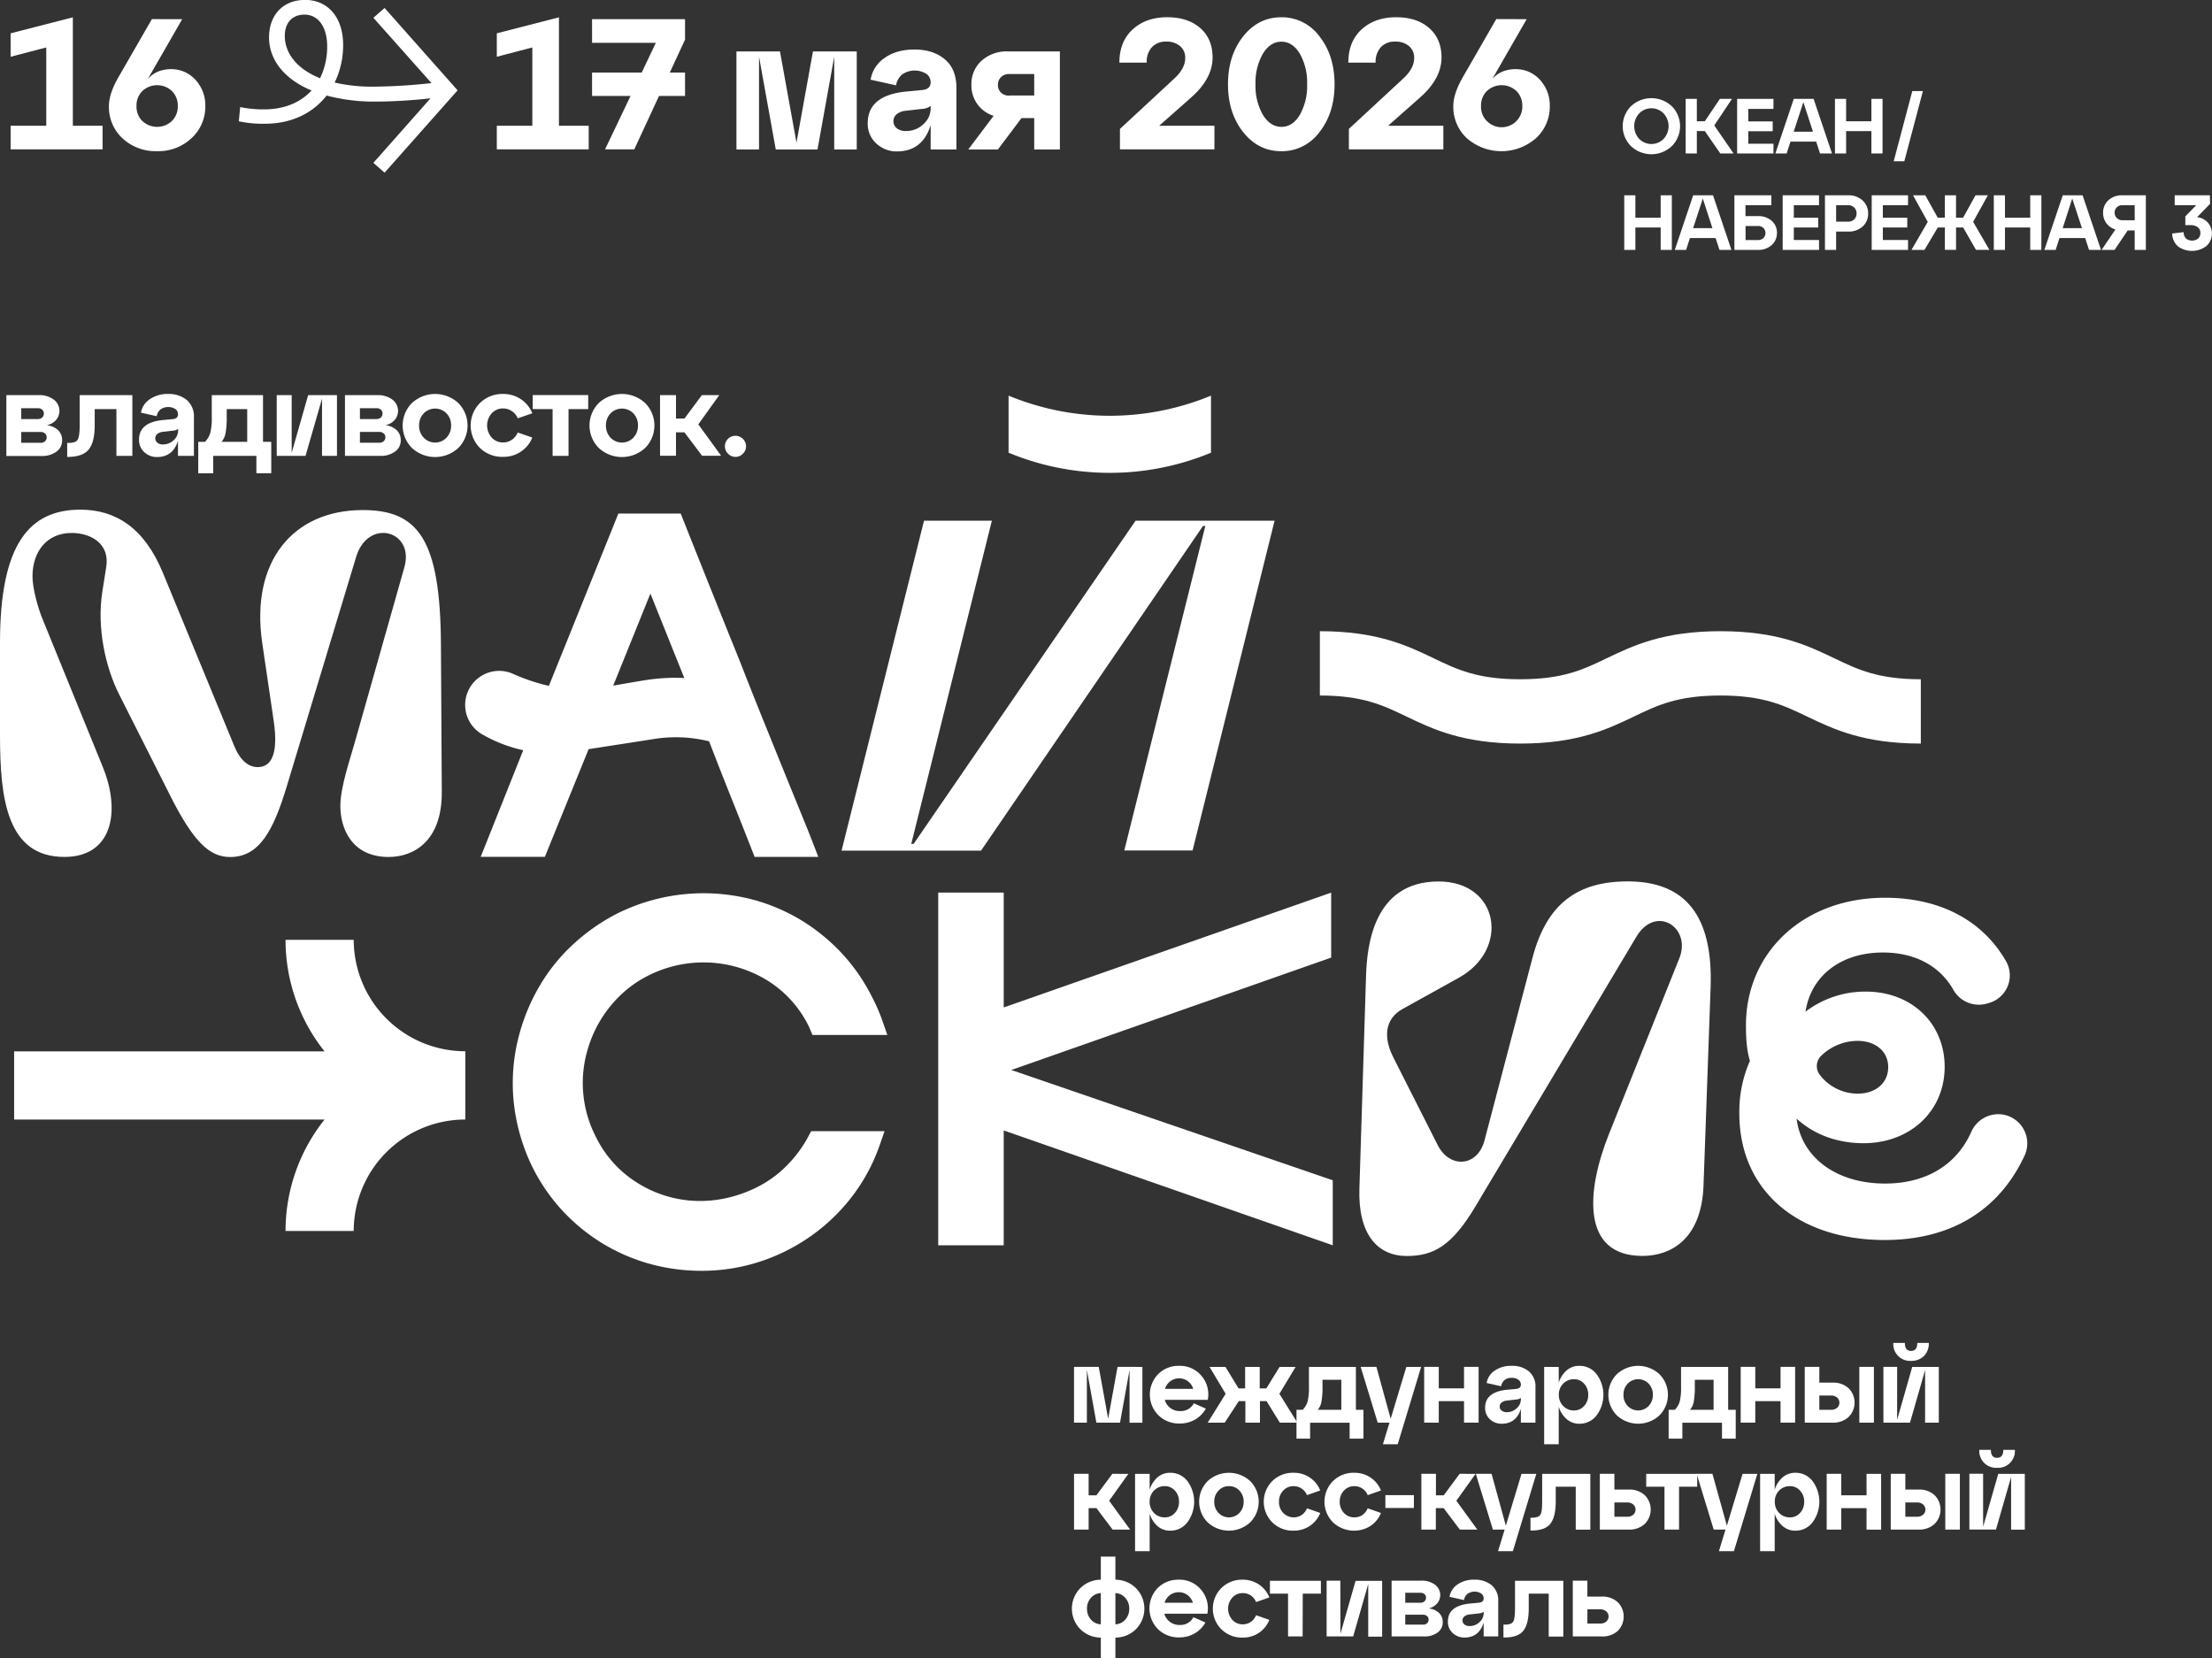 <?xml version="1.0" encoding="UTF-8"?> <svg xmlns="http://www.w3.org/2000/svg" viewBox="0 0 832.6 624.17"><rect x="0" y="0" width="832.6" height="624.17" fill="#333333" stroke="none"/><defs><style>.cls-1{fill:#fff;}</style></defs><g id="Layer_2" data-name="Layer 2"><g id="Слой_1" data-name="Слой 1"><path class="cls-1" d="M448.89,320.15H423.18L453.68,198h-.88l-83.53,122.2h-52.5L347.8,196h25.54L343,317.66h.89L427.43,196h52.33Z"></path><path class="cls-1" d="M304.15,428a47,47,0,0,1-8.24,11,42.54,42.54,0,0,1-11.52,8.17c-14.67,7.08-30.74,6.48-44.06-1.64a42.35,42.35,0,0,1-16.28-18.06,44.25,44.25,0,0,1-3-31.92,46.13,46.13,0,0,1,12.64-21.07,42.66,42.66,0,0,1,10.54-7.35,46,46,0,0,1,44.18,1.68,42.07,42.07,0,0,1,16.21,17.93l1.19,2.85H334l-1.94-5.55a65.77,65.77,0,0,0-3.89-8.86A70.11,70.11,0,0,0,317,359a72.21,72.21,0,0,0-14.86-12.26,70.63,70.63,0,0,0-17.7-7.81,73,73,0,0,0-52,4.89,74,74,0,0,0-16.64,11.59,68.2,68.2,0,0,0-12.4,15.22,74.18,74.18,0,0,0-7.69,17.85,70,70,0,0,0-.87,35.16,73.24,73.24,0,0,0,5.55,15.65,70.55,70.55,0,0,0,11.19,16.3,71.47,71.47,0,0,0,14.86,12.25,70.65,70.65,0,0,0,17.81,7.82,73.34,73.34,0,0,0,19.92,2.71,70.62,70.62,0,0,0,31.93-7.61A71.61,71.61,0,0,0,317.77,454,69.36,69.36,0,0,0,331,431.4l1.95-5.6H305.33Z"></path><path class="cls-1" d="M676.24,421.09c1.84,14.72,15.07,24.43,33.31,24.43,14.29,0,26.47-6.1,32.41-19.38a11.1,11.1,0,0,1,12.41-6.5h0A11,11,0,0,1,762,435.13c-10.08,21.47-28.83,31.64-52.6,31.64-32.47,0-54.72-18.4-54.72-47.69a47.5,47.5,0,0,1,4-19.75c-1.17-3.85-1.5-8-1.5-13.39,0-27.27,21.42-48,52.38-48,21.21,0,37,8.94,45.58,24a10.78,10.78,0,0,1-6.38,15.57l-.92.27a11,11,0,0,1-12.67-5.33c-5-8.71-14.18-13.9-26.45-13.9-15.9,0-27.11,8.87-29.12,22.26a37.12,37.12,0,0,1,22.76-7.54c17.07,0,29.61,11.88,29.61,28.29,0,16.73-13,28.78-30.61,28.78C692.31,430.29,683.44,427.62,676.24,421.09Zm9.27-23.67a5.39,5.39,0,0,0-.47,7.26,18,18,0,0,0,14.12,7c6.87,0,11.56-4,11.56-10,0-5.86-4.69-9.87-11.56-9.87A19.72,19.72,0,0,0,685.51,397.42Z"></path><path class="cls-1" d="M379.63,148.93v21.48a99.49,99.49,0,0,0,76.19,0V148.93A99.58,99.58,0,0,1,379.63,148.93Z"></path><path class="cls-1" d="M98.69,241.94C94.22,211.2,110.42,192,136.54,192c20.83,0,29.26,10.91,29.43,50.91l.32,55.05c.17,18.84-10.74,24.63-20,24.63-13.88,0-18.18-10.75-18.18-19.18,0-7.11,3.64-17.52,5.45-24l18.68-66c3.81-13.72-13.72-18.52-18.18-3.8L107.94,296c-5,16.52-10.24,26.61-21.32,26.61-7.6,0-13.72-5.45-22.65-23.31l-19.17-38c-5-9.92-8.43-24.8-6.29-38.51L40,213.34c1.33-8.43-5.45-12.72-13.06-12.72-9.25,0-14.71,6.94-14.71,16.36,0,4.63,2.15,12.06,3.64,15.7l22.81,56c6.94,17,3.47,33.89-14.38,33.89C2.65,322.61,0,300.79,0,276.82V241.94c0-37.19,11.07-50.09,30.25-50.09,13.06,0,24,6.61,31.08,23.81l26.78,65c2.48,6.12,5.78,8.1,8.92,8.1,5.29,0,7.77-5.29,6-17.36Z"></path><path class="cls-1" d="M514.18,367.32c.36-11.06,2.68-35.51,27.3-35.51,22.84,0,26.95,25.52,7.67,36.22l-21.23,11.78c-6.43,3.57-7.5,10.35-3.39,18.39L541.13,431c4.45,8.92,15,8.39,17.66-1.79l18-68.52c5.35-20.52,16.95-28.91,35.86-28.91,22,0,32.12,13.21,31.23,39.8l-2.67,74.59c-.72,20.34-12.32,26.59-23,26.59-23.2,0-21.06-24.63-12.67-45.69l26.58-66.38c4.64-11.6-8.92-20.35-16.23-8L555.4,454.05c-8.92,15-15.88,18.74-25.87,18.74-11.07,0-18.39-8.21-17.85-25.34Z"></path><path class="cls-1" d="M723,279.9c-21.6,0-32.93-5.44-42.93-10.24-8.79-4.21-16.37-7.85-32.47-7.85s-23.68,3.64-32.46,7.85c-10,4.8-21.34,10.24-42.94,10.24s-32.94-5.44-42.94-10.24c-8.78-4.21-16.36-7.85-32.46-7.85V237.6c21.61,0,32.94,5.44,42.94,10.24,8.78,4.21,16.36,7.85,32.46,7.85s23.68-3.64,32.46-7.85c10-4.8,21.34-10.24,42.94-10.24s32.94,5.44,42.94,10.24c8.78,4.21,16.37,7.85,32.46,7.85Z"></path><path class="cls-1" d="M306.64,319h0q-1.59-4.17-4.66-11.7t-6.92-17l-8.19-20.23q-4.33-10.74-8.49-21.42c-6.5-16.05-13.53-33.62-21.51-53.69l-.65-1.64H232.76L206.6,258.18a71.88,71.88,0,0,1-13.45-4.51,12.8,12.8,0,0,0-18.06,11.48h0a12.76,12.76,0,0,0,6.36,11.25,53.7,53.7,0,0,0,15.49,6l-16,40.13h24.15L221.56,282l23.93-3.71a51.72,51.72,0,0,1,21.42.77Q271,289.69,275,299.69q4.23,10.56,8.38,21.2l.65,1.66H308Zm-52.18-63.87a73.89,73.89,0,0,0-11.67.92c-4.18.67-11.79,2-12,2.05l.56-1.32,13.46-33.34,12.73,31.7,0,.08C256.45,255.18,255.42,255.15,254.46,255.15Z"></path><path class="cls-1" d="M353.15,336H377.8v43.23L501.06,336v24.46L380.65,402.77l121,41.53v24.47L377.8,425.53v43.24H353.15Z"></path><path class="cls-1" d="M133.14,353.77H107.48a67.21,67.21,0,0,0,14.69,42H5.32v25.65H122.17a67.23,67.23,0,0,0-14.69,41.95h25.66a42,42,0,0,1,42-41.95V395.72A42,42,0,0,1,133.14,353.77Z"></path><path class="cls-1" d="M17.63,160.08a7.16,7.16,0,0,1,4.25,1.86,5.19,5.19,0,0,1,1.5,3.81A5.08,5.08,0,0,1,21.26,170a8.92,8.92,0,0,1-5.58,1.64H2.39V148.74H14.61a8.91,8.91,0,0,1,5.61,1.67,5.29,5.29,0,0,1,.91,7.66A6.63,6.63,0,0,1,17.63,160.08Zm-3.37-6.42H8v4.08h6.24a2.33,2.33,0,0,0,1.64-.58,2,2,0,0,0,.62-1.51,1.85,1.85,0,0,0-.62-1.44A2.41,2.41,0,0,0,14.26,153.66ZM8,166.68h7.3a2.32,2.32,0,0,0,1.64-.57,2,2,0,0,0,.62-1.51,1.81,1.81,0,0,0-.64-1.44,2.39,2.39,0,0,0-1.62-.55H8Z"></path><path class="cls-1" d="M25.69,172h-.4v-5.27H26c1.62,0,2.7-.4,3.21-1.18S30,163,30,160.17V148.74H49.82V171.6h-6V154H35.65v6.15q0,6.21-2.21,9T25.69,172Z"></path><path class="cls-1" d="M63.29,148.3a10.59,10.59,0,0,1,7,2.26,8.13,8.13,0,0,1,2.7,6.6V171.6h-6v-5.67q-1.9,6.1-7.88,6.11a6.79,6.79,0,0,1-4.78-1.82,6.1,6.1,0,0,1-2-4.73q0-6.44,8.82-7.36l3.72-.35c1.41-.09,2.12-.69,2.12-1.82a2.35,2.35,0,0,0-1-2,5.12,5.12,0,0,0-5.58.16A4.12,4.12,0,0,0,59,156.67l-5.93-1.33a7.53,7.53,0,0,1,3.23-5A11.6,11.6,0,0,1,63.29,148.3Zm-2,19a5.75,5.75,0,0,0,4.06-1.59,4.93,4.93,0,0,0,1.7-3.68v-.57a3.82,3.82,0,0,1-2,.66l-3.85.44a3.91,3.91,0,0,0-2,.82,2.12,2.12,0,0,0,.05,3.28A3.27,3.27,0,0,0,61.29,167.3Z"></path><path class="cls-1" d="M99,148.74v17.59h3.1v11.82H96.5V171.6H80.25v6.55H74.62V166.33h2.53a8.22,8.22,0,0,0,2-3.35,23.32,23.32,0,0,0,.56-6.09v-8.15ZM83.39,166.33h9.66V154H85.34v2.87a32.35,32.35,0,0,1-.44,6.16A7.1,7.1,0,0,1,83.39,166.33Z"></path><path class="cls-1" d="M109.79,170.45l6.2-21.71h10.85V171.6h-5.63V150.07L115,171.6H104.16V148.74h5.63Z"></path><path class="cls-1" d="M145.09,160.08a7.16,7.16,0,0,1,4.25,1.86,5.19,5.19,0,0,1,1.5,3.81,5.08,5.08,0,0,1-2.12,4.21,8.92,8.92,0,0,1-5.58,1.64H129.85V148.74h12.22a8.91,8.91,0,0,1,5.61,1.67,5.28,5.28,0,0,1,.9,7.66A6.56,6.56,0,0,1,145.09,160.08Zm-3.37-6.42h-6.24v4.08h6.24a2.34,2.34,0,0,0,1.64-.58,2,2,0,0,0,.62-1.51,1.85,1.85,0,0,0-.62-1.44A2.42,2.42,0,0,0,141.72,153.66Zm-6.24,13h7.3a2.32,2.32,0,0,0,1.64-.57,2,2,0,0,0,.62-1.51,1.81,1.81,0,0,0-.64-1.44,2.39,2.39,0,0,0-1.62-.55h-7.3Z"></path><path class="cls-1" d="M155.05,168.63a12,12,0,0,1,0-16.92,12.87,12.87,0,0,1,17.45,0,12,12,0,0,1,0,16.92,12.87,12.87,0,0,1-17.45,0Zm2.7-8.46a6.43,6.43,0,0,0,1.73,4.58,5.93,5.93,0,0,0,8.59,0,6.43,6.43,0,0,0,1.73-4.58,6.36,6.36,0,0,0-1.73-4.56,6,6,0,0,0-8.59,0A6.4,6.4,0,0,0,157.75,160.17Z"></path><path class="cls-1" d="M180.65,168.63a12,12,0,0,1,0-16.92,12,12,0,0,1,8.72-3.41,11.79,11.79,0,0,1,6.6,1.91,11.61,11.61,0,0,1,4.39,5.36l-5.49,1.9a5.9,5.9,0,0,0-2.22-2.72,5.82,5.82,0,0,0-3.28-1,5.66,5.66,0,0,0-4.29,1.84,6.87,6.87,0,0,0,0,9.12,5.63,5.63,0,0,0,4.29,1.84,5.75,5.75,0,0,0,3.28-1,6.09,6.09,0,0,0,2.22-2.75l5.49,1.91a11.59,11.59,0,0,1-11,7.26A12,12,0,0,1,180.65,168.63Z"></path><path class="cls-1" d="M214,171.6h-6V154h-7.49v-5.28H221.4V154H214Z"></path><path class="cls-1" d="M225.38,168.63a12,12,0,0,1,0-16.92,12.87,12.87,0,0,1,17.45,0,12,12,0,0,1,0,16.92,12.87,12.87,0,0,1-17.45,0Zm2.7-8.46a6.43,6.43,0,0,0,1.73,4.58,5.93,5.93,0,0,0,8.59,0,6.43,6.43,0,0,0,1.73-4.58,6.36,6.36,0,0,0-1.73-4.56,6,6,0,0,0-8.59,0A6.4,6.4,0,0,0,228.08,160.17Z"></path><path class="cls-1" d="M270.73,148.74l-7.88,11,8.59,11.83h-7.17l-6.65-8.82h-3.18v8.82h-6V148.74h6v8.82h3.18l6.56-8.82Z"></path><path class="cls-1" d="M272.86,168.05a3.93,3.93,0,0,1,4-4,3.78,3.78,0,0,1,2.77,1.17,3.86,3.86,0,0,1,0,5.56,3.74,3.74,0,0,1-2.77,1.2,3.85,3.85,0,0,1-2.81-1.18A3.78,3.78,0,0,1,272.86,168.05Z"></path><path class="cls-1" d="M322.48,19.35V56.26H314V21.36l-6.29,34.9H292l-6.3-34.9v34.9H277.2V19.35h16.38l6.22,34.34L306,19.35Z"></path><path class="cls-1" d="M344.22,18.64q7,0,11.37,3.65T360,32.94V56.26H350.3V47.11Q347.23,57,337.57,57A11.07,11.07,0,0,1,329.84,54a9.87,9.87,0,0,1-3.22-7.65q0-10.37,14.24-11.87l6-.57c2.29-.15,3.43-1.12,3.43-2.94a3.81,3.81,0,0,0-1.68-3.22,8.29,8.29,0,0,0-9,.25,6.63,6.63,0,0,0-2.33,4.12L327.7,30a12.17,12.17,0,0,1,5.22-8.15Q337.35,18.64,344.22,18.64ZM341,49.32a9.25,9.25,0,0,0,6.55-2.57,7.94,7.94,0,0,0,2.75-5.94v-.93A6,6,0,0,1,347,41l-6.22.71A6.25,6.25,0,0,0,337.5,43a3.43,3.43,0,0,0,.07,5.3A5.31,5.31,0,0,0,341,49.32Z"></path><path class="cls-1" d="M379.34,19.35h19.6V56.26h-9.66V44.46h-4.79l-8.87,11.8H364.46L374,43.6a11.91,11.91,0,0,1-8.36-11.66,11.75,11.75,0,0,1,3.82-9.08A14.08,14.08,0,0,1,379.34,19.35Zm.57,16.6h9.37V27.87h-9.37a4.18,4.18,0,0,0-3.15,1.18,4,4,0,0,0-1.14,2.89,3.86,3.86,0,0,0,1.14,2.9A4.34,4.34,0,0,0,379.91,36Z"></path><path class="cls-1" d="M613.89,55a10.63,10.63,0,0,1,0-15,11.23,11.23,0,0,1,15.39,0,10.63,10.63,0,0,1,0,15,11.21,11.21,0,0,1-15.39,0Zm3.1-12.3a7.06,7.06,0,0,0,0,9.57,6.42,6.42,0,0,0,9.2,0,7.08,7.08,0,0,0,0-9.57,6.42,6.42,0,0,0-9.2,0Z"></path><path class="cls-1" d="M651.92,37.22l-6.67,10,7.26,10.54h-5l-5.82-8.42h-3v8.42h-4.2V37.22h4.2v8.43h3l5.67-8.43Z"></path><path class="cls-1" d="M667.54,57.77H653.86V37.22h13.68V41h-9.48v4.7h9.19v3.7h-9.19v4.7h9.48Z"></path><path class="cls-1" d="M689.56,57.77h-4.49l-1.47-4.46h-9.66l-1.44,4.46h-4.25l6.93-20.55h7.46ZM678.79,38.45l-3.64,11.13h7.25Z"></path><path class="cls-1" d="M694.88,57.77h-4.2V37.22h4.2v8.43h9.52V37.22h4.19V57.77H704.4V49.35h-9.52Z"></path><path class="cls-1" d="M716.79,60.71h-4l7-26.43h4Z"></path><path class="cls-1" d="M615.56,94.07h-4.19V73.51h4.19v8.43h9.52V73.51h4.2V94.07h-4.2V85.64h-9.52Z"></path><path class="cls-1" d="M651.71,94.07h-4.49l-1.47-4.47h-9.66l-1.44,4.47h-4.26l6.93-20.56h7.46ZM640.94,74.74,637.3,85.87h7.25Z"></path><path class="cls-1" d="M661.64,94.07h-8.81V73.51h13.92v3.73H657v4.11h4.61a7.54,7.54,0,0,1,5.24,1.75,5.81,5.81,0,0,1,2,4.54,6,6,0,0,1-2,4.62A7.43,7.43,0,0,1,661.64,94.07Zm-4.61-9v5.29h4.61a2.92,2.92,0,0,0,2.11-.74,2.72,2.72,0,0,0,0-3.8,2.9,2.9,0,0,0-2.1-.75Z"></path><path class="cls-1" d="M684.69,94.07H671V73.51h13.68v3.73h-9.48v4.7h9.19v3.7h-9.19v4.7h9.48Z"></path><path class="cls-1" d="M691.12,94.07h-4.2V73.51h8.69a7.72,7.72,0,0,1,5.47,1.94,6.44,6.44,0,0,1,2.08,4.93,6.32,6.32,0,0,1-2.07,4.89,7.81,7.81,0,0,1-5.48,1.9h-4.49Zm0-16.83v6.2h4.49a3.15,3.15,0,0,0,2.32-.87,3,3,0,0,0,.88-2.22,3,3,0,0,0-.88-2.23,3.11,3.11,0,0,0-2.32-.88Z"></path><path class="cls-1" d="M718.19,94.07H704.51V73.51h13.68v3.73h-9.48v4.7h9.19v3.7h-9.19v4.7h9.48Z"></path><path class="cls-1" d="M748.24,73.51l-5.55,10,6.13,10.55h-5.05l-4.84-8.43h-2.67v8.43h-4.2V85.64h-2.68l-5,8.43h-4.9l6.13-10.55-5.55-10h4.62l4.69,8.43h2.68V73.51h4.2v8.43h2.67l4.67-8.43Z"></path><path class="cls-1" d="M754.67,94.07h-4.2V73.51h4.2v8.43h9.51V73.51h4.2V94.07h-4.2V85.64h-9.51Z"></path><path class="cls-1" d="M790.82,94.07h-4.5l-1.46-4.47h-9.67l-1.44,4.47H769.5l6.93-20.56h7.46ZM780,74.74,776.4,85.87h7.25Z"></path><path class="cls-1" d="M798.86,73.51h8.84V94.07h-4.2V86.75h-2.64l-4.94,7.32h-4.87l5.2-7.7a6.35,6.35,0,0,1-4.64-6.25,6.17,6.17,0,0,1,2-4.74A7.38,7.38,0,0,1,798.86,73.51Zm0,9.4h4.64V77.24h-4.64a2.84,2.84,0,0,0-2.1.81,2.77,2.77,0,0,0-.81,2,2.73,2.73,0,0,0,.81,2A2.91,2.91,0,0,0,798.86,82.91Z"></path><path class="cls-1" d="M831.87,76.74l-4.88,5a6.47,6.47,0,0,1,4,2,6.34,6.34,0,0,1-.5,8.88,9,9,0,0,1-10.71.12,6.63,6.63,0,0,1-2.18-4.85l4.34-.5a3.24,3.24,0,0,0,.88,2.38,3.66,3.66,0,0,0,4.58,0,2.83,2.83,0,0,0,.83-2.14,2.57,2.57,0,0,0-1-2.1,4.37,4.37,0,0,0-2.79-.78h-1.88V81.44l4.11-4.2h-8.11V73.51h13.25Z"></path><path class="cls-1" d="M99.47,41.17c7.82,0,13.79-2.77,17.8-7.1-10.81-4.53-16-12-16-20,0-8.13,5-14.1,13.58-14.1,8.24,0,14.31,6.18,14.31,17a32.22,32.22,0,0,1-3.19,14.11,63.34,63.34,0,0,0,14.93,1.54,213.92,213.92,0,0,0,21.51-1.34L140.54,6.69,144.76,3l27.48,31L144.76,65l-4.22-3.7L162.05,37a190.41,190.41,0,0,1-20.48,1.24,70,70,0,0,1-18.63-2.27c-5,6.39-12.87,10.61-23.27,10.61a42,42,0,0,1-9.78-.93l.52-5.35A41.61,41.61,0,0,0,99.47,41.17Zm21-11.73a27.1,27.1,0,0,0,2.68-11.94c0-7.41-3.4-12-8.54-12-4.53,0-7.41,3-7.41,8C107.19,19.56,111.2,25.73,120.46,29.44Z"></path><path class="cls-1" d="M430,514.54v21h-4.84V515.68l-3.58,19.84h-8.9l-3.58-19.84v19.84h-4.84v-21h9.31l3.54,19.52,3.54-19.52Z"></path><path class="cls-1" d="M443.79,514.14a10.5,10.5,0,0,1,8.48,3.8,10.73,10.73,0,0,1,2.34,9H438.43a5.75,5.75,0,0,0,5.73,4.22,5.5,5.5,0,0,0,5.2-2.92l4.52,2a10.78,10.78,0,0,1-4,4.09,11.39,11.39,0,0,1-5.87,1.52,11,11,0,0,1-8-3.13,11,11,0,0,1,0-15.53A10.71,10.71,0,0,1,443.79,514.14Zm0,4.71a5.31,5.31,0,0,0-3.27,1.08,5.59,5.59,0,0,0-2,2.87h10.61a5.62,5.62,0,0,0-2-2.87A5.37,5.37,0,0,0,443.79,518.85Z"></path><path class="cls-1" d="M487.67,514.54l-6.1,10.13,6.75,10.85h-6.59l-5-8.09h-2.48v8.09h-5.49v-8.09h-2.48L461,535.52h-6.42l6.75-10.85-6.06-10.13h6l4.92,8.09h2.48v-8.09h5.49v8.09h2.48l5-8.09Z"></path><path class="cls-1" d="M510.36,514.54v16.15h2.84v10.85H508v-6H493.12v6H488V530.69h2.32a7.52,7.52,0,0,0,1.85-3.07,21.56,21.56,0,0,0,.51-5.6v-7.48ZM496,530.69h8.87V519.38h-7.08V522a29.52,29.52,0,0,1-.4,5.66A6.53,6.53,0,0,1,496,530.69Z"></path><path class="cls-1" d="M523.45,534.06l5.9-19.52h5.57l-8.82,29.12h-5.58l2.49-8.14h-4.44l-6.42-21h5.93Z"></path><path class="cls-1" d="M541.55,535.52h-5.49v-21h5.49v8.09h9.51v-8.09h5.49v21h-5.49v-8.09h-9.51Z"></path><path class="cls-1" d="M569,514.14a9.75,9.75,0,0,1,6.47,2.07,7.45,7.45,0,0,1,2.48,6.06v13.25h-5.49v-5.2q-1.75,5.61-7.24,5.61a6.25,6.25,0,0,1-4.39-1.67,5.61,5.61,0,0,1-1.83-4.35q0-5.89,8.09-6.75l3.42-.32c1.3-.08,1.95-.64,1.95-1.67a2.15,2.15,0,0,0-1-1.83,4.07,4.07,0,0,0-2.46-.69,4.14,4.14,0,0,0-2.66.83,3.81,3.81,0,0,0-1.32,2.34l-5.45-1.22a7,7,0,0,1,3-4.63A10.65,10.65,0,0,1,569,514.14Zm-1.83,17.44a5.27,5.27,0,0,0,3.72-1.46,4.49,4.49,0,0,0,1.57-3.38v-.53a3.49,3.49,0,0,1-1.87.61l-3.54.41a3.59,3.59,0,0,0-1.87.75,1.87,1.87,0,0,0-.69,1.49,1.85,1.85,0,0,0,.73,1.52A3,3,0,0,0,567.12,531.58Z"></path><path class="cls-1" d="M594.49,514.14a8,8,0,0,1,6.46,3.13,13,13,0,0,1,0,15.53,8,8,0,0,1-6.46,3.13,7.07,7.07,0,0,1-4.78-1.73,10,10,0,0,1-3-4.69v14.15h-5.49V514.54h5.49v6a10.07,10.07,0,0,1,3-4.7A7.11,7.11,0,0,1,594.49,514.14Zm-2,16.79a4.92,4.92,0,0,0,3.78-1.69,6,6,0,0,0,1.54-4.21,5.92,5.92,0,0,0-1.54-4.16,4.92,4.92,0,0,0-3.78-1.69,5.46,5.46,0,0,0-4.11,1.67,5.75,5.75,0,0,0-1.63,4.18,5.84,5.84,0,0,0,1.63,4.21A5.44,5.44,0,0,0,592.5,530.93Z"></path><path class="cls-1" d="M608.6,532.8a11,11,0,0,1,0-15.53,11.81,11.81,0,0,1,16,0,11,11,0,0,1,0,15.53,11.81,11.81,0,0,1-16,0Zm2.48-7.77a5.9,5.9,0,0,0,1.59,4.21,5.44,5.44,0,0,0,7.88,0,5.9,5.9,0,0,0,1.59-4.21,5.81,5.81,0,0,0-1.59-4.18,5.46,5.46,0,0,0-7.88,0A5.82,5.82,0,0,0,611.08,525Z"></path><path class="cls-1" d="M650.48,514.54v16.15h2.85v10.85h-5.17v-6H633.24v6h-5.16V530.69h2.31a7.52,7.52,0,0,0,1.85-3.07,21.56,21.56,0,0,0,.51-5.6v-7.48Zm-14.35,16.15H645V519.38h-7.07V522a29.35,29.35,0,0,1-.41,5.66A6.53,6.53,0,0,1,636.13,530.69Z"></path><path class="cls-1" d="M660.69,535.52H655.2v-21h5.49v8.09h9.51v-8.09h5.49v21H670.2v-8.09h-9.51Z"></path><path class="cls-1" d="M689.8,535.52H679.31v-21h5.49v5.94h5a8.48,8.48,0,0,1,6,2.09,7.65,7.65,0,0,1,0,10.86A8.43,8.43,0,0,1,689.8,535.52Zm-5-10.2v5.37h4.35a3.42,3.42,0,0,0,2.34-.76,2.58,2.58,0,0,0,0-3.86,3.46,3.46,0,0,0-2.34-.75Zm20.54,10.2h-5.49v-21h5.49Z"></path><path class="cls-1" d="M714.08,534.47l5.69-19.93h10v21h-5.16V515.76l-5.69,19.76h-10v-21h5.17Zm5.24-22.2a6.3,6.3,0,0,1-6.67-6.75H717q0,3,2.31,3c1.58,0,2.36-1,2.36-3H726a6.58,6.58,0,0,1-1.85,4.94A6.67,6.67,0,0,1,719.32,512.27Z"></path><path class="cls-1" d="M424.72,554.8l-7.24,10.12,7.89,10.86h-6.58l-6.1-8.09h-2.93v8.09h-5.49v-21h5.49v8.09h2.93l6-8.09Z"></path><path class="cls-1" d="M440.46,554.39a8,8,0,0,1,6.47,3.13,13.06,13.06,0,0,1,0,15.53,8,8,0,0,1-6.47,3.14,7.12,7.12,0,0,1-4.78-1.73,10.07,10.07,0,0,1-2.95-4.7v14.15h-5.49V554.8h5.49v6a10,10,0,0,1,2.95-4.69A7.12,7.12,0,0,1,440.46,554.39Zm-2,16.79a4.94,4.94,0,0,0,3.78-1.68,6,6,0,0,0,1.54-4.21,5.92,5.92,0,0,0-1.54-4.17,4.92,4.92,0,0,0-3.78-1.69,5.49,5.49,0,0,0-4.11,1.67,5.78,5.78,0,0,0-1.63,4.19,5.86,5.86,0,0,0,1.63,4.21A5.47,5.47,0,0,0,438.47,571.18Z"></path><path class="cls-1" d="M454.57,573.05a11,11,0,0,1,0-15.53,11.81,11.81,0,0,1,16,0,11,11,0,0,1,0,15.53,11.79,11.79,0,0,1-16,0Zm2.48-7.76a5.91,5.91,0,0,0,1.59,4.21,5.46,5.46,0,0,0,7.88,0,5.91,5.91,0,0,0,1.59-4.21,5.83,5.83,0,0,0-1.59-4.19,5.21,5.21,0,0,0-3.94-1.67,5.16,5.16,0,0,0-3.94,1.69A5.83,5.83,0,0,0,457.05,565.29Z"></path><path class="cls-1" d="M478.89,573.05a11,11,0,0,1,0-15.53,11,11,0,0,1,8-3.13,10.77,10.77,0,0,1,6.05,1.75,10.58,10.58,0,0,1,4,4.92l-5,1.75a5.37,5.37,0,0,0-5-3.38,5.18,5.18,0,0,0-3.95,1.69,5.82,5.82,0,0,0-1.58,4.17A5.9,5.9,0,0,0,483,569.5a5.49,5.49,0,0,0,6.95.79,5.56,5.56,0,0,0,2-2.52l5,1.75a10.68,10.68,0,0,1-4,4.92,10.85,10.85,0,0,1-6.05,1.75A11,11,0,0,1,478.89,573.05Z"></path><path class="cls-1" d="M501.74,573.05a11,11,0,0,1,0-15.53,11,11,0,0,1,8-3.13,10.83,10.83,0,0,1,6.06,1.75,10.56,10.56,0,0,1,4,4.92l-5,1.75a5.34,5.34,0,0,0-5-3.38,5.2,5.2,0,0,0-3.95,1.69,5.87,5.87,0,0,0-1.58,4.17,6,6,0,0,0,1.58,4.21,5.22,5.22,0,0,0,3.95,1.68,5.29,5.29,0,0,0,3-.89,5.6,5.6,0,0,0,2-2.52l5,1.75a10.66,10.66,0,0,1-4,4.92,11.61,11.61,0,0,1-14.07-1.39Z"></path><path class="cls-1" d="M532.19,567.65H521.46v-4.84h10.73Z"></path><path class="cls-1" d="M555.41,554.8l-7.24,10.12,7.89,10.86h-6.58l-6.1-8.09h-2.93v8.09H535v-21h5.49v8.09h2.93l6-8.09Z"></path><path class="cls-1" d="M566.8,574.31l5.89-19.51h5.58l-8.83,29.11h-5.57l2.48-8.13h-4.43l-6.43-21h5.94Z"></path><path class="cls-1" d="M576.44,576.14h-.37v-4.83h.69c1.49,0,2.47-.36,3-1.08s.71-2.37.71-4.94V554.8H598.6v21h-5.49V559.64h-7.53v5.65c0,3.79-.67,6.55-2,8.27S579.82,576.14,576.44,576.14Z"></path><path class="cls-1" d="M613.07,575.78H602.18v-21h5.48v5.93h5.41a8.44,8.44,0,0,1,6,2.1,7.64,7.64,0,0,1,0,10.85A8.44,8.44,0,0,1,613.07,575.78Zm-5.41-10.21v5.37h4.76a3.46,3.46,0,0,0,2.34-.75,2.59,2.59,0,0,0,0-3.87,3.46,3.46,0,0,0-2.34-.75Z"></path><path class="cls-1" d="M632,575.78h-5.49V559.64h-6.87V554.8h19.19v4.84H632Z"></path><path class="cls-1" d="M650,574.31l5.9-19.51h5.57l-8.82,29.11H647l2.48-8.13h-4.44l-6.42-21h5.94Z"></path><path class="cls-1" d="M675.77,554.39a8,8,0,0,1,6.47,3.13,13.06,13.06,0,0,1,0,15.53,8,8,0,0,1-6.47,3.14,7.09,7.09,0,0,1-4.77-1.73,9.92,9.92,0,0,1-3-4.7v14.15h-5.49V554.8h5.49v6a9.89,9.89,0,0,1,3-4.69A7.09,7.09,0,0,1,675.77,554.39Zm-2,16.79a4.94,4.94,0,0,0,3.78-1.68,6,6,0,0,0,1.55-4.21,5.93,5.93,0,0,0-1.55-4.17,4.92,4.92,0,0,0-3.78-1.69,5.53,5.53,0,0,0-4.11,1.67,5.77,5.77,0,0,0-1.62,4.19,5.85,5.85,0,0,0,1.62,4.21A5.5,5.5,0,0,0,673.78,571.18Z"></path><path class="cls-1" d="M693.06,575.78h-5.49v-21h5.49v8.09h9.51V554.8h5.49v21h-5.49v-8.09h-9.51Z"></path><path class="cls-1" d="M722.17,575.78H711.68v-21h5.49v5.93h5a8.47,8.47,0,0,1,6,2.1,7.67,7.67,0,0,1,0,10.85A8.47,8.47,0,0,1,722.17,575.78Zm-5-10.21v5.37h4.35a3.5,3.5,0,0,0,2.34-.75,2.59,2.59,0,0,0,0-3.87,3.5,3.5,0,0,0-2.34-.75Zm20.53,10.21h-5.49v-21h5.49Z"></path><path class="cls-1" d="M746.45,574.72l5.69-19.92h10v21h-5.16V556l-5.7,19.76h-10v-21h5.17Zm5.24-22.2a6.3,6.3,0,0,1-6.67-6.75h4.35c0,2,.78,3,2.32,3s2.36-1,2.36-3h4.35a6.3,6.3,0,0,1-6.71,6.75Z"></path><path class="cls-1" d="M427.63,597.88a11,11,0,0,1,0,15.33,11,11,0,0,1-7.79,3.23v7.73h-5.49v-7.73a11,11,0,0,1-7.78-3.23,11,11,0,0,1,0-15.33,11,11,0,0,1,7.78-3.24v-8.7h5.49v8.7A11,11,0,0,1,427.63,597.88Zm-18.48,7.66a6,6,0,0,0,1.48,4.11,5.18,5.18,0,0,0,3.72,1.79V599.69a5.14,5.14,0,0,0-3.72,1.79A5.87,5.87,0,0,0,409.15,605.54Zm10.69-5.85v11.75a5.13,5.13,0,0,0,3.74-1.79,6,6,0,0,0,1.47-4.11,5.88,5.88,0,0,0-1.49-4.06A5.14,5.14,0,0,0,419.84,599.69Z"></path><path class="cls-1" d="M443.63,594.64a10.52,10.52,0,0,1,8.48,3.81,10.71,10.71,0,0,1,2.34,9H438.26a5.8,5.8,0,0,0,5.74,4.23,5.5,5.5,0,0,0,5.2-2.93l4.52,2a10.69,10.69,0,0,1-4,4.08,11.31,11.31,0,0,1-5.88,1.53,11,11,0,0,1-8-3.13,11.06,11.06,0,0,1,0-15.54A10.77,10.77,0,0,1,443.63,594.64Zm0,4.72a5.31,5.31,0,0,0-3.27,1.08,5.54,5.54,0,0,0-2,2.87H449a5.68,5.68,0,0,0-2-2.87A5.39,5.39,0,0,0,443.63,599.36Z"></path><path class="cls-1" d="M459.73,613.31a11,11,0,0,1,0-15.54,11,11,0,0,1,8-3.13,10.91,10.91,0,0,1,6.06,1.75,10.74,10.74,0,0,1,4,4.92l-5,1.75a5.46,5.46,0,0,0-2-2.5,5.38,5.38,0,0,0-3-.87,5.2,5.2,0,0,0-3.94,1.68,6.32,6.32,0,0,0,0,8.38,5.17,5.17,0,0,0,3.94,1.69,5.25,5.25,0,0,0,3-.9,5.52,5.52,0,0,0,2-2.52l5,1.75a10.64,10.64,0,0,1-4,4.92,10.83,10.83,0,0,1-6.06,1.75A11,11,0,0,1,459.73,613.31Z"></path><path class="cls-1" d="M490.31,616h-5.49V599.89H478v-4.84h19.19v4.84h-6.83Z"></path><path class="cls-1" d="M504.54,615l5.7-19.93h10v21H515V596.27L509.34,616h-10v-21h5.16Z"></path><path class="cls-1" d="M537.77,605.46a6.53,6.53,0,0,1,3.9,1.71,4.75,4.75,0,0,1,1.38,3.5,4.66,4.66,0,0,1-1.95,3.86A8.18,8.18,0,0,1,536,616h-12.2v-21H535a8.14,8.14,0,0,1,5.14,1.53,4.85,4.85,0,0,1,.84,7A6.08,6.08,0,0,1,537.77,605.46Zm-3.09-5.9h-5.74v3.75h5.74a2.13,2.13,0,0,0,1.5-.53,1.82,1.82,0,0,0,.57-1.39,1.69,1.69,0,0,0-.57-1.32A2.16,2.16,0,0,0,534.68,599.56Zm-5.74,12h6.71a2.16,2.16,0,0,0,1.51-.53,1.82,1.82,0,0,0,.57-1.38,1.67,1.67,0,0,0-.59-1.32,2.21,2.21,0,0,0-1.49-.51h-6.71Z"></path><path class="cls-1" d="M555,594.64a9.75,9.75,0,0,1,6.46,2.08,7.45,7.45,0,0,1,2.48,6.06V616h-5.49v-5.2q-1.74,5.61-7.24,5.61a6.31,6.31,0,0,1-4.39-1.67,5.61,5.61,0,0,1-1.83-4.35q0-5.89,8.09-6.75l3.42-.32c1.3-.09,1.95-.64,1.95-1.67a2.16,2.16,0,0,0-.95-1.83,4.72,4.72,0,0,0-5.13.14,3.81,3.81,0,0,0-1.32,2.34l-5.45-1.22a7,7,0,0,1,3-4.64A10.66,10.66,0,0,1,555,594.64Zm-1.83,17.45a5.27,5.27,0,0,0,3.72-1.47,4.49,4.49,0,0,0,1.56-3.37v-.53a3.46,3.46,0,0,1-1.87.61l-3.54.41a3.62,3.62,0,0,0-1.87.75,1.87,1.87,0,0,0-.69,1.48,1.89,1.89,0,0,0,.73,1.53A3.05,3.05,0,0,0,553.14,612.09Z"></path><path class="cls-1" d="M566.27,616.4h-.37v-4.84h.7q2.24,0,2.94-1.08c.48-.72.71-2.36.71-4.94V595.05h18.18v21h-5.49V599.89h-7.52v5.65q0,5.7-2,8.28T566.27,616.4Z"></path><path class="cls-1" d="M602.91,616H592v-21h5.49V601h5.41a8.47,8.47,0,0,1,6,2.09,7.65,7.65,0,0,1,0,10.86A8.47,8.47,0,0,1,602.91,616Zm-5.41-10.2v5.36h4.76a3.45,3.45,0,0,0,2.33-.75,2.56,2.56,0,0,0,0-3.86,3.45,3.45,0,0,0-2.33-.75Z"></path><path class="cls-1" d="M27.42,6.52V47.33H38.61v8.89H4V47.33H17.41V17.86L4,21.36V12.54Z"></path><path class="cls-1" d="M68.58,7.22l-13,22.61a10.38,10.38,0,0,1,6.12-3.54,13.13,13.13,0,0,1,7.18.53,12.6,12.6,0,0,1,5.91,4.76,14,14,0,0,1,2.49,8.33A16.08,16.08,0,0,1,72.11,52a18.11,18.11,0,0,1-13,4.9,18.22,18.22,0,0,1-13-4.83A16,16,0,0,1,41,39.91q0-4.56,3.5-10.71l12.67-22Zm-15,38.32a8.11,8.11,0,0,0,11.13,0,7.63,7.63,0,0,0,2.21-5.63,7.64,7.64,0,0,0-2.21-5.64,8.14,8.14,0,0,0-11.13,0,7.63,7.63,0,0,0-2.2,5.64A7.63,7.63,0,0,0,53.56,45.54Z"></path><path class="cls-1" d="M210.39,6.52V47.33h11.2v8.89H187V47.33h13.37V17.86L187,21.36V12.54Z"></path><path class="cls-1" d="M222.85,7.22h35v7.7l-5.74,12.39h5.74v8.82h-9.8l-9.31,20.09h-11l9.59-20.09H222.85V27.31h18.69l5.32-11.2h-24Z"></path><path class="cls-1" d="M448.43,36.62,436.32,47.33h20.79v8.89H421.55v-7.7l20.51-19q4.06-3.78,4.06-7.7a5.61,5.61,0,0,0-2-4.52,7.72,7.72,0,0,0-5.11-1.64,7.08,7.08,0,0,0-5.39,2.06,8.16,8.16,0,0,0-2,5.85H421.34q0-7.92,5-12.5t13-4.58q7.77,0,12.42,4.06t4.66,11.06Q456.41,29.55,448.43,36.62Z"></path><path class="cls-1" d="M467.92,49.71q-5.7-7.22-5.7-18t5.7-18q5.71-7.22,14.39-7.21a17.52,17.52,0,0,1,14.35,7.21q5.67,7.2,5.67,18t-5.67,18a17.54,17.54,0,0,1-14.35,7.21Q473.63,56.92,467.92,49.71Zm7.42-29.47a21.81,21.81,0,0,0-2.76,11.48,21.83,21.83,0,0,0,2.76,11.48q2.78,4.54,7,4.55t6.93-4.55A22,22,0,0,0,492,31.72a22,22,0,0,0-2.73-11.48c-1.82-3-4.13-4.55-6.93-4.55S477.19,17.2,475.34,20.24Z"></path><path class="cls-1" d="M534.6,36.62,522.49,47.33h20.79v8.89H507.72v-7.7l20.51-19q4.07-3.78,4.06-7.7a5.61,5.61,0,0,0-2-4.52,7.72,7.72,0,0,0-5.11-1.64,7.08,7.08,0,0,0-5.39,2.06,8.16,8.16,0,0,0-2,5.85H507.51q0-7.92,5-12.5t13-4.58q7.77,0,12.42,4.06t4.66,11.06Q542.58,29.55,534.6,36.62Z"></path><path class="cls-1" d="M574.64,7.22l-13,22.61a10.41,10.41,0,0,1,6.12-3.54,13.13,13.13,0,0,1,7.18.53,12.55,12.55,0,0,1,5.91,4.76,14,14,0,0,1,2.49,8.33A16.08,16.08,0,0,1,578.17,52a19.76,19.76,0,0,1-26,.07,16,16,0,0,1-5.14-12.18q0-4.56,3.5-10.71l12.67-22Zm-15,38.32A7.78,7.78,0,0,0,573,39.91a7.64,7.64,0,0,0-2.21-5.64,8.14,8.14,0,0,0-11.13,0,7.63,7.63,0,0,0-2.2,5.64A7.63,7.63,0,0,0,559.62,45.54Z"></path></g></g></svg> 